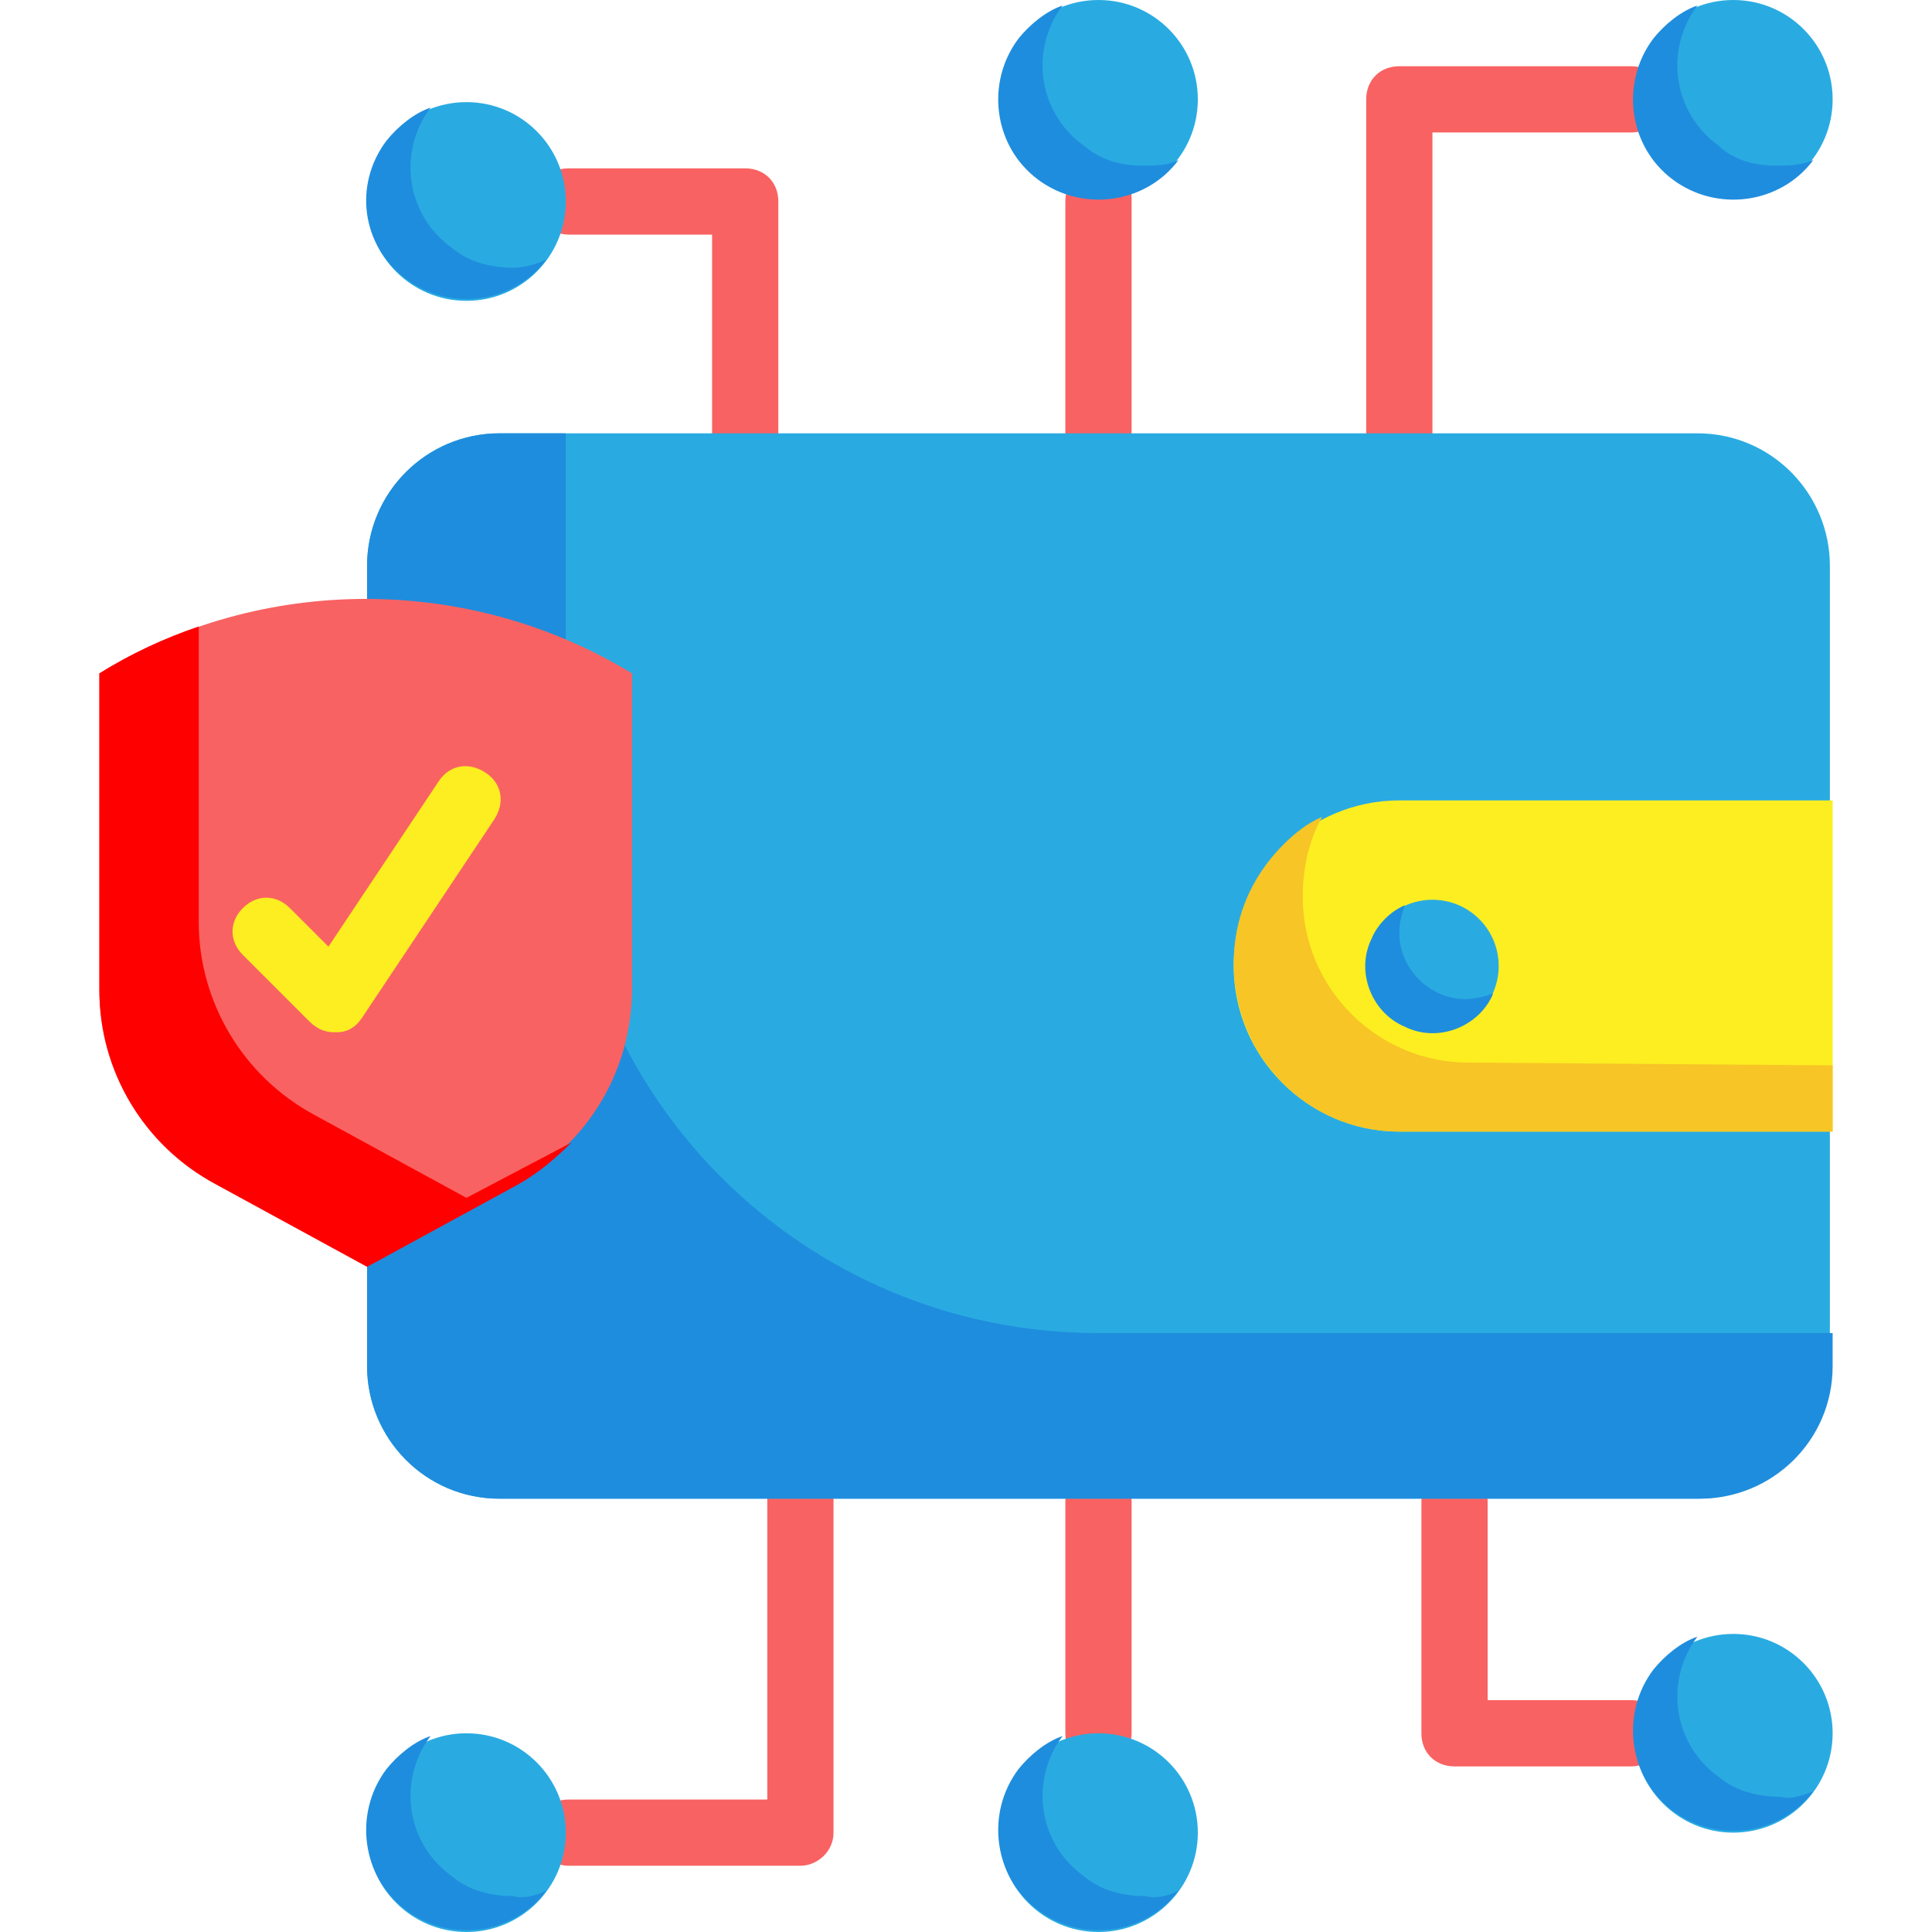 <svg xmlns="http://www.w3.org/2000/svg" xmlns:xlink="http://www.w3.org/1999/xlink" id="Layer_1" x="0px" y="0px" width="70px" height="70px" viewBox="0 0 70 70" style="enable-background:new 0 0 70 70;" xml:space="preserve"><style type="text/css">	.st0{fill:#F96262;}	.st1{fill:#29ABE2;}	.st2{fill:#1F8DDD;}	.st3{fill:#FCEE21;}	.st4{fill:#F7C526;}	.st5{fill:#FF0000;}</style><g id="Layer_2_00000022562173447637813850000008153890759045699516_">	<g id="Layer_1-2">		<g id="digital_wallet">			<g>				<path class="st0" d="M59.1,64h-6.4c-0.7,0-1.2-0.5-1.2-1.2c0,0,0,0,0,0v-8.4c0-0.7,0.5-1.2,1.2-1.2c0.7,0,1.2,0.5,1.2,1.2     c0,0,0,0,0,0v7.2h5.2c0.7,0,1.2,0.5,1.2,1.2C60.4,63.4,59.8,64,59.1,64C59.2,64,59.1,64,59.1,64L59.1,64z"></path>				<path class="st0" d="M39.8,64c-0.7,0-1.2-0.5-1.2-1.2c0,0,0,0,0,0v-8.4c0-0.7,0.5-1.2,1.2-1.2s1.2,0.5,1.2,1.2c0,0,0,0,0,0v8.4     C41,63.4,40.5,64,39.8,64z"></path>				<path class="st0" d="M29,67.6h-8.4c-0.7,0-1.2-0.6-1.2-1.2c0-0.7,0.5-1.2,1.2-1.2h7.2V53.1c0-0.7,0.6-1.2,1.2-1.2     c0.7,0,1.2,0.5,1.2,1.2v13.3C30.2,67.1,29.6,67.6,29,67.6L29,67.6z"></path>				<path class="st0" d="M27,16.9c-0.7,0-1.2-0.5-1.2-1.2l0,0V8.5h-5.2c-0.7,0-1.2-0.6-1.2-1.2c0-0.7,0.5-1.2,1.2-1.2H27     c0.7,0,1.2,0.5,1.2,1.2v8.4C28.2,16.4,27.6,16.9,27,16.9L27,16.9z"></path>				<path class="st0" d="M39.8,16.9c-0.7,0-1.2-0.5-1.2-1.2c0,0,0,0,0,0V7.3c0-0.7,0.5-1.2,1.2-1.2C40.5,6,41,6.5,41,7.2     c0,0,0,0,0,0v8.4C41,16.4,40.5,16.9,39.8,16.9L39.8,16.9z"></path>				<path class="st0" d="M50.7,18.1c-0.7,0-1.2-0.5-1.2-1.2l0,0V3.6c0-0.7,0.5-1.2,1.2-1.2h8.4c0.7,0,1.2,0.5,1.2,1.2     c0,0.7-0.5,1.2-1.2,1.2c0,0,0,0,0,0h-7.2v12.1C51.9,17.6,51.4,18.1,50.7,18.1z"></path>			</g>			<circle class="st1" cx="62.8" cy="62.8" r="3.6"></circle>			<circle class="st1" cx="39.8" cy="66.4" r="3.6"></circle>			<circle class="st1" cx="16.9" cy="66.4" r="3.6"></circle>			<path class="st1" d="M18.1,15.7h43.4c2.7,0,4.8,2.2,4.8,4.8v29c0,2.7-2.2,4.8-4.8,4.8H18.1c-2.7,0-4.8-2.2-4.8-4.8v-29    C13.3,17.9,15.4,15.7,18.1,15.7z"></path>			<path class="st2" d="M66.4,48.3v1.2c0,2.7-2.2,4.8-4.8,4.8c0,0,0,0,0,0H18.1c-2.7,0-4.8-2.2-4.8-4.8c0,0,0,0,0,0v-29    c0-2.7,2.2-4.8,4.8-4.8c0,0,0,0,0,0h2.4V29c0,10.7,8.6,19.3,19.3,19.3c0,0,0,0,0,0L66.4,48.3z"></path>			<path class="st3" d="M66.4,41H50.7c-3.3,0-6-2.7-6-6c0,0,0,0,0,0c0-3.3,2.7-6,6-6h15.7V41z"></path>			<path class="st4" d="M66.4,38.6V41H50.7c-3.3,0-6-2.7-6-6.1c0-1.6,0.6-3.1,1.8-4.3c0.4-0.4,0.9-0.8,1.4-1    c-0.5,0.9-0.7,1.9-0.7,2.9c0,3.3,2.7,6,6,6L66.4,38.6z"></path>			<circle class="st1" cx="51.9" cy="35" r="2.4"></circle>			<path class="st2" d="M54.1,36c-0.5,1.2-2,1.8-3.2,1.2c-1.2-0.5-1.8-2-1.2-3.2c0.2-0.5,0.7-1,1.2-1.2c-0.1,0.3-0.2,0.6-0.2,1    c0,1.3,1.1,2.4,2.4,2.4C53.4,36.2,53.8,36.1,54.1,36z"></path>			<circle class="st1" cx="16.9" cy="7.3" r="3.6"></circle>			<circle class="st1" cx="39.8" cy="3.6" r="3.6"></circle>			<circle class="st1" cx="62.8" cy="3.6" r="3.6"></circle>			<path class="st2" d="M65.7,64.9c-1.2,1.6-3.5,1.9-5.1,0.7c-1.6-1.2-1.9-3.5-0.7-5.1c0.4-0.5,1-1,1.6-1.2    c-1.2,1.6-0.9,3.9,0.8,5.1c0.6,0.5,1.4,0.7,2.2,0.7C64.8,65.2,65.2,65.1,65.7,64.9L65.7,64.9z"></path>			<path class="st2" d="M42.7,68.5c-1.2,1.6-3.5,1.9-5.1,0.7s-1.9-3.5-0.7-5.1c0.4-0.5,1-1,1.6-1.2c-1.2,1.6-0.9,3.9,0.8,5.1    c0.6,0.5,1.4,0.7,2.2,0.7C41.9,68.8,42.3,68.7,42.7,68.5L42.7,68.5z"></path>			<path class="st2" d="M19.8,68.5c-1.2,1.6-3.5,1.9-5.1,0.7s-1.9-3.5-0.7-5.1c0.4-0.5,1-1,1.6-1.2c-1.2,1.6-0.9,3.9,0.8,5.1    c0.6,0.5,1.4,0.7,2.2,0.7C18.9,68.8,19.4,68.7,19.8,68.5z"></path>			<path class="st2" d="M19.8,9.4c-1.2,1.6-3.5,1.9-5.1,0.7S12.8,6.7,14,5.1c0.4-0.5,1-1,1.6-1.2c-1.2,1.6-0.9,3.9,0.8,5.1    c0.6,0.5,1.4,0.7,2.2,0.7C18.9,9.7,19.4,9.6,19.8,9.4z"></path>			<path class="st2" d="M42.7,5.8c-1.2,1.6-3.5,1.9-5.1,0.7c-1.6-1.2-1.9-3.5-0.7-5.1c0.4-0.5,1-1,1.6-1.2c-1.2,1.6-0.9,3.9,0.8,5.1    C39.9,5.8,40.6,6,41.4,6C41.9,6,42.3,6,42.7,5.8L42.7,5.8z"></path>			<path class="st2" d="M65.7,5.8c-1.2,1.6-3.5,1.9-5.1,0.7c-1.6-1.2-1.9-3.5-0.7-5.1c0.4-0.5,1-1,1.6-1.2c-1.2,1.6-0.9,3.9,0.8,5.1    C62.8,5.8,63.6,6,64.3,6C64.8,6,65.2,6,65.7,5.8L65.7,5.8z"></path>			<path class="st0" d="M18.8,42.8l-5.5,3l-5.5-3c-2.6-1.4-4.2-4.1-4.2-7V24.4c5.9-3.6,13.4-3.6,19.3,0v11.4    C22.9,38.8,21.3,41.4,18.8,42.8z"></path>			<path class="st5" d="M20.7,41.4c-0.6,0.6-1.2,1.1-1.9,1.5l-5.5,3l-5.5-3c-2.6-1.4-4.2-4.1-4.2-7V24.4c1.1-0.7,2.4-1.3,3.6-1.7    v10.7c0,2.9,1.6,5.6,4.2,7l5.5,3L20.7,41.4z"></path>			<path class="st3" d="M12.1,37.4c-0.3,0-0.6-0.1-0.9-0.4l-2.4-2.4c-0.5-0.5-0.5-1.2,0-1.7c0.5-0.5,1.2-0.5,1.7,0l1.4,1.4l4-6    c0.4-0.6,1.1-0.7,1.7-0.3c0.6,0.4,0.7,1.1,0.3,1.7l0,0l-4.8,7.2c-0.2,0.3-0.5,0.5-0.9,0.5C12.1,37.4,12.1,37.4,12.1,37.4z"></path>		</g>	</g></g></svg>
